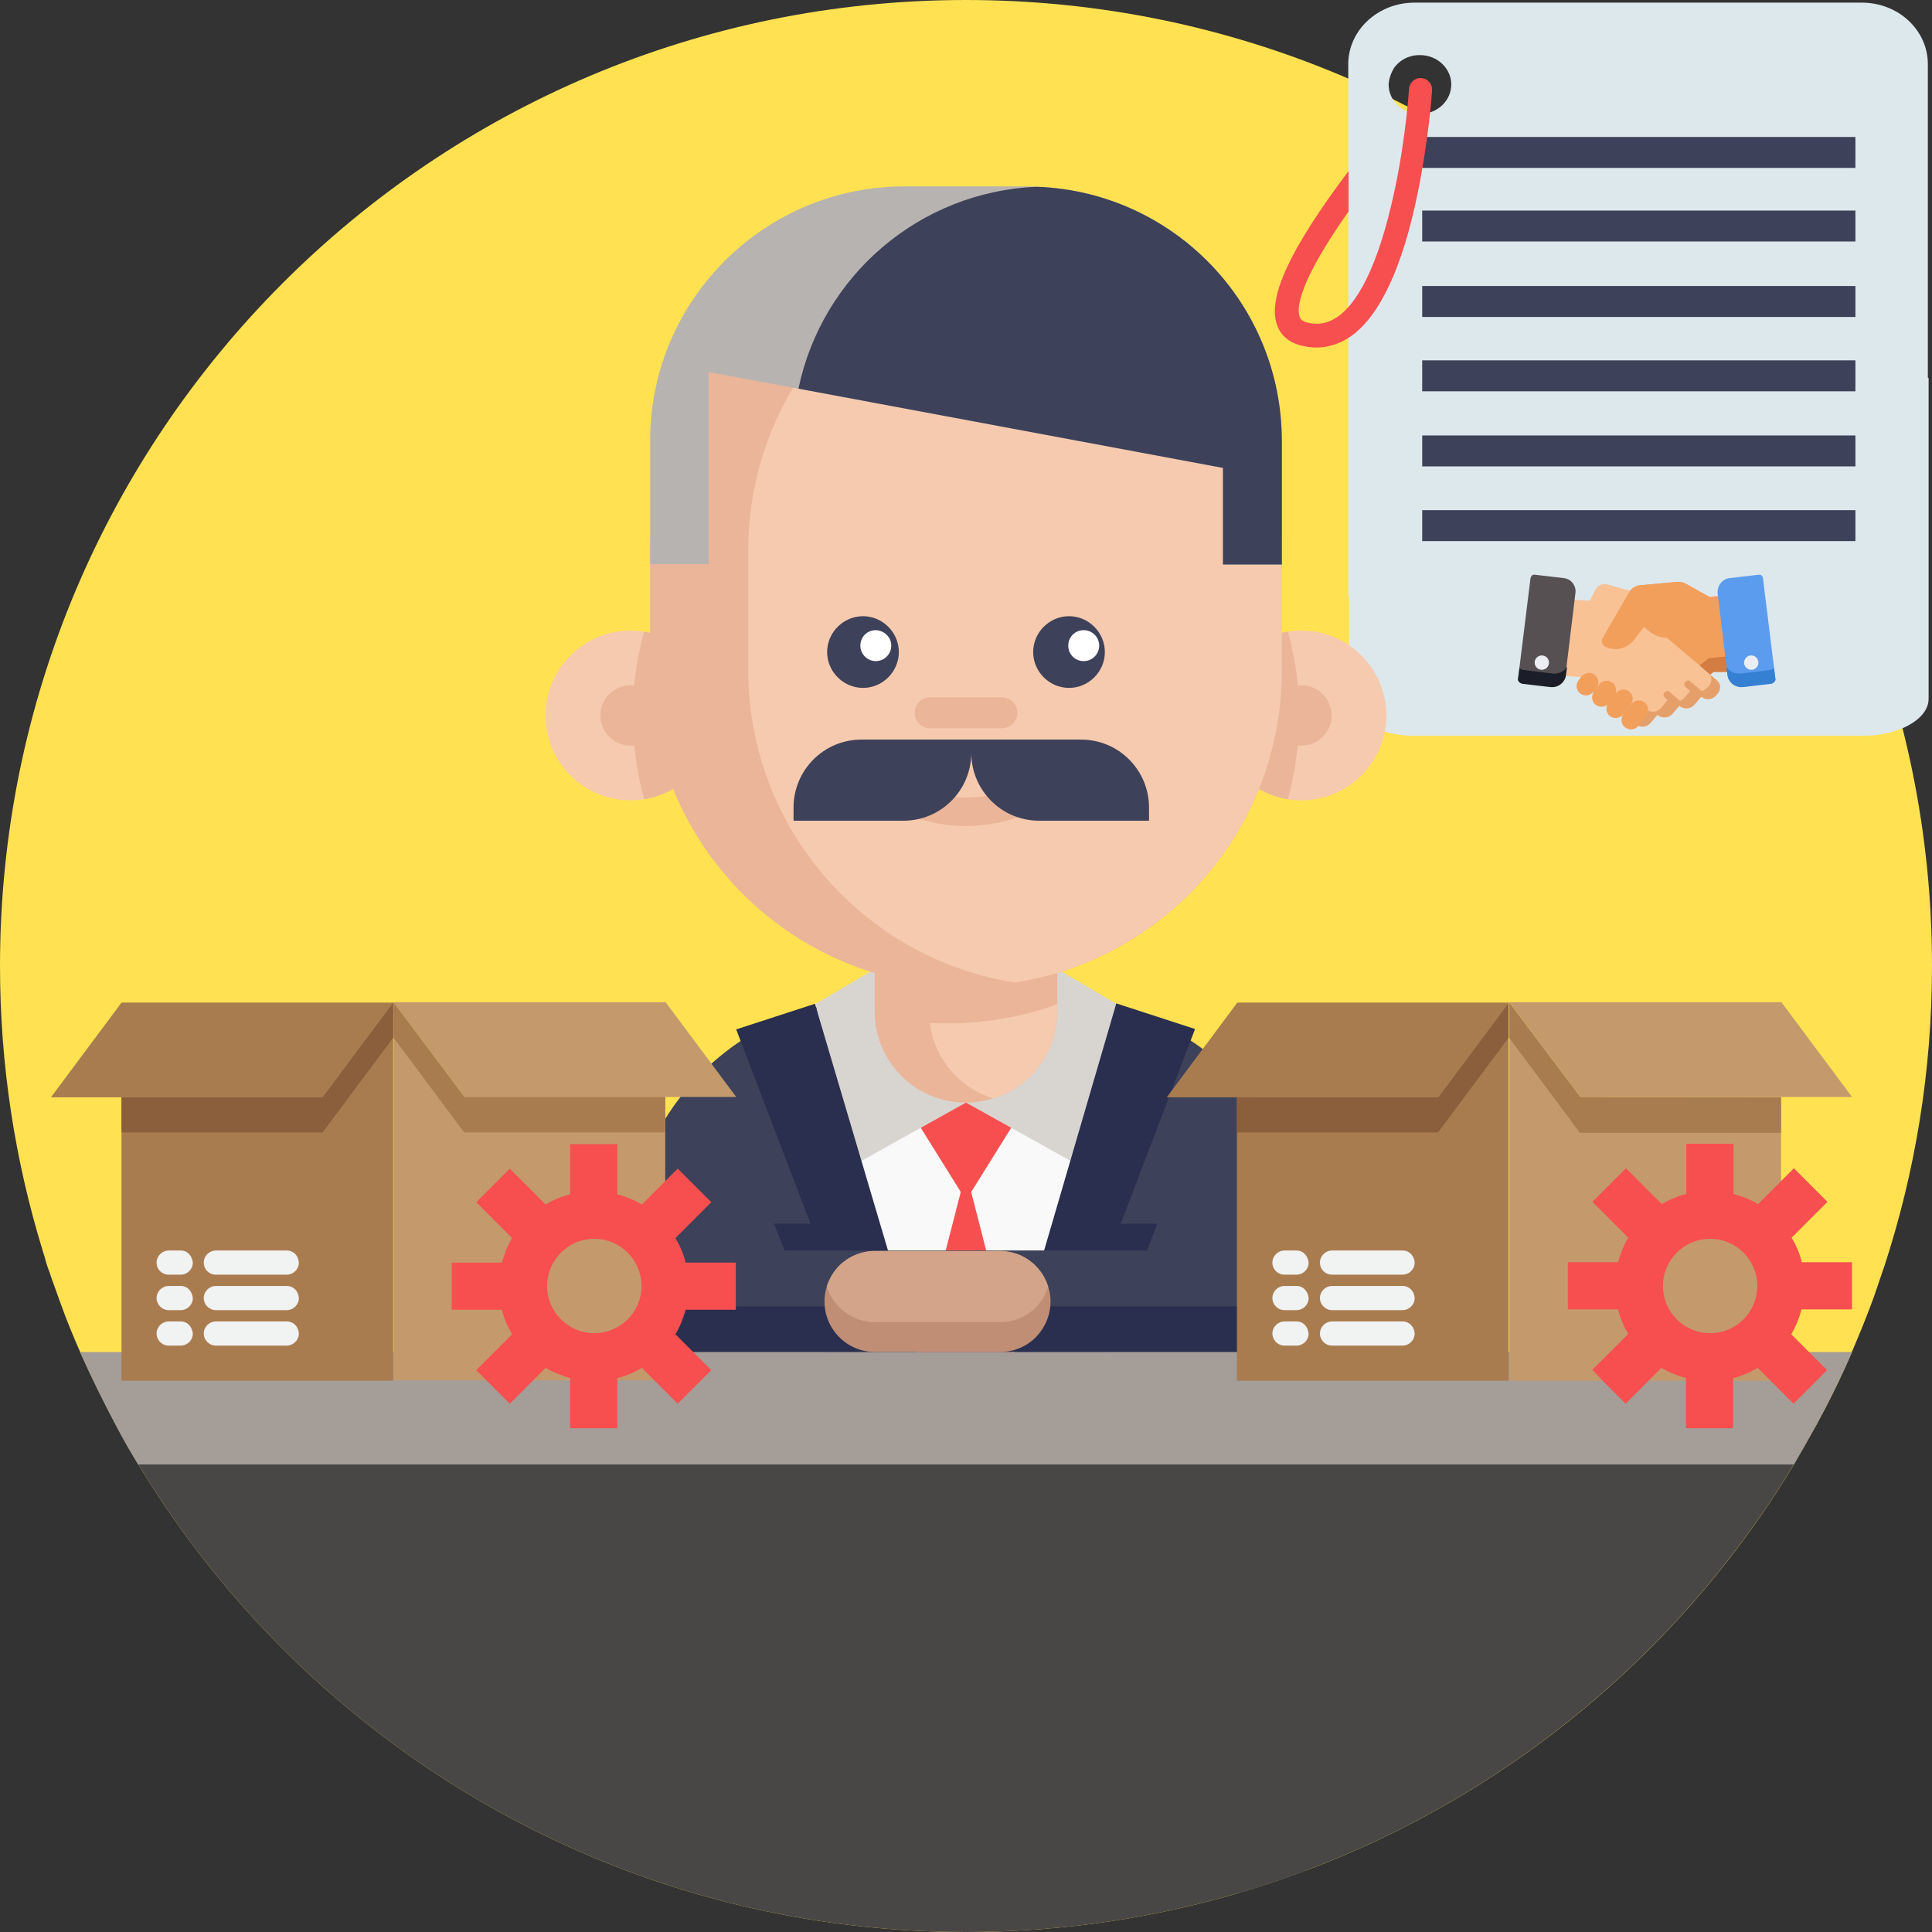 <svg version="1.1" id="Capa_1" xmlns="http://www.w3.org/2000/svg" x="0" y="0" viewBox="0 0 512 512" xml:space="preserve"><rect x="0" y="0" width="512" height="512" fill="#333333" stroke="none"/><style>.st2{fill:#3d4159}.st3{fill:#f74f4f}.st4{fill:#f29f5c}.st7{fill:#e59f6a}.st12{fill:#ebeef2}.st14{fill:#d8d5d0}.st15{fill:#2a2f4f}.st16{fill:#eab599}.st17{fill:#f6caae}.st18{fill:#fff}.st24{fill:#c49a6c}.st25{fill:#a97c50}.st26{fill:#8b5e3c}.st27{fill:#f1f2f2}</style><path d="M512 256c0 28-4.5 54.9-12.8 80.1-.1.3-.2.5-.3.8-.2.5-.3 1-.5 1.5-.6 1.7-1.1 3.3-1.7 5-1.8 5-3.8 9.9-5.9 14.8 0 .1-.1.2-.1.3-2.9 6.7-6.1 13.2-9.6 19.6-1.9 3.4-3.8 6.8-5.8 10.2C430.6 462.3 349.1 512 256 512S81.5 462.3 36.6 388c-2-3.3-4-6.7-5.8-10.2-3.4-6.4-6.6-12.9-9.6-19.6-1.8-4.1-3.5-8.2-5-12.4l-2.7-7.5c-.2-.7-.4-1.3-.7-2-.3-.9-.6-1.7-.8-2.6-.2-.8-.5-1.5-.7-2.3C4 307.6 0 282.3 0 256 0 114.6 114.6 0 256 0s256 114.6 256 256z" fill="#ffe152"/><path d="M510.9 100.1V17c0-9-7.8-16.3-17.5-16.3H374.8C365.2.7 357.3 8 357.3 17v140.8l.2.2v27.2c0 5.4 7.8 9.8 17.5 9.8h118.6c9.6 0 17.5-4.4 17.5-9.8v-85s-.1-.1-.2-.1zM369.5 17.9c1-1.3 2.4-2.4 4.1-2.9.8-.3 1.8-.4 2.7-.4 4.6 0 8.3 3.5 8.3 7.8s-3.7 7.8-8.3 7.8-8.3-3.5-8.3-7.8c.1-1.7.7-3.2 1.5-4.5z" fill="#dde8ed"/><path class="st2" d="M376.9 95.5h114.8v8.2H376.9v-8.2zM376.9 75.8h114.8V84H376.9v-8.2zM376.9 55.8h114.8V64H376.9v-8.2zM376.9 36.3h114.8v8.2H376.9v-8.2z"/><path class="st3" d="M379.5 24.1c0 .5-.9 13-3.8 27.1-4 19.5-9.9 32.2-17.4 37.7-2.9 2.1-6.1 3.2-9.4 3.2-1.3 0-2.7-.2-4-.5-4.1-1-5.9-3.6-6.5-5.6-2.5-7.2 3.5-20.1 19-40.7V56c-13.6 19.3-13.7 25.8-13 27.9.2.6.6 1.2 2.1 1.6 2.9.7 5.6.2 8.2-1.7 4.3-3.1 10.3-11.5 15-33.9 2.9-13.7 3.7-26.2 3.7-26.3.1-1.7 1.6-3.1 3.4-2.9 1.6.2 2.9 1.6 2.7 3.4z"/><path class="st2" d="M376.9 135.2h114.8v8.2H376.9v-8.2zM376.9 115.4h114.8v8.2H376.9v-8.2z"/><g><path class="st4" d="M458 171.9l-1.7-14.1-3.2.4-6.3-3.5c-.7-.4-1.4-.5-2.2-.5l-9.9.9c-1.2.1-2.3.8-2.9 1.9l-7 12.1c-.5.9-.1 2 .9 2.4l.3.1c.6.2 1.1.3 1.7.4l-.9.8-1.8 1.5-5 4.3c-.9.8-1 2.1-.2 3l.5.6c1 1.2 2.8 1.3 3.9.3l1.9 2.2c.6.7 1.5 1 2.4.9.5-.1 1-.3 1.5-.7l1.9 2.2c.6.7 1.5 1 2.4.9.5-.1 1-.3 1.5-.7l1 .9c1 1.2 2.8 1.3 3.9.3l1.4-1.2 12-9.3h4.7l-.8-6.1z"/><path d="M452.9 174.4l-12 9.3-1.4 1.2c-1.2 1-2.9.9-3.9-.3l-1-.9c-.4.4-1 .6-1.5.7-.9.1-1.8-.2-2.4-.9l-1.9-2.2c-.4.4-1 .6-1.5.7-.9.1-1.8-.2-2.4-.9l-1.9-2.2c-1 .9-2.4.9-3.4.2-.5.8-.5 1.9.2 2.6l.5.6c1 1.2 2.8 1.3 3.9.3l1.9 2.2c.6.7 1.5 1 2.4.9.5-.1 1-.3 1.5-.7l1.9 2.2c.6.7 1.5 1 2.4.9.5-.1 1-.3 1.5-.7l1 .9c1 1.2 2.8 1.3 3.9.3l1.4-1.2 12-9.3h4.7l-.5-4.2-5.4.5z" fill="#d37d42"/><path d="M455.1 180.4l-6.4-5.5-1.8-1.5-1.3-1.1-5.5-4.7.6-5.4c.2-1.8-.9-3.5-2.7-4l-12-3.3c-1.3-.4-2.6.2-3.2 1.4l-1.5 2.9-6.5-.4-1.7 14.1-.7 6.1 6.3.4 13.1 11.3 1.4 1.2c1.2 1 2.9.9 3.9-.3l1.9-2.2c.4.4 1 .6 1.5.7.9.1 1.8-.2 2.4-.9l1.9-2.2c.4.4 1 .6 1.5.7.9.1 1.8-.2 2.4-.9l1.9-2.2c1.2 1 2.9.9 3.9-.3l.5-.6c1.1-1.1 1-2.5.1-3.3z" fill="#f9c295"/><path class="st7" d="M455.1 180.4l-2-1.7c.6.8.6 2-.1 2.9l-.5.6c-1.1 1.2-2.9 1.4-4.1.3l-2 2.4c-.7.8-1.6 1.1-2.6 1-.6-.1-1.1-.3-1.6-.7l-2 2.4c-.7.8-1.6 1.1-2.6 1-.6-.1-1.1-.3-1.6-.7l-2 2.4c-.4.4-.9.7-1.4.9l.9.7c1.2 1 2.9.9 3.9-.3l1.9-2.2c.4.4 1 .6 1.5.7.9.1 1.8-.2 2.4-.9l1.9-2.2c.4.4 1 .6 1.5.7.9.1 1.8-.2 2.4-.9l1.9-2.2c1.2 1 2.9.9 3.9-.3l.5-.6c.8-1.1.7-2.5-.2-3.3z"/><path class="st7" d="M451.5 183.6l-3.5-3c-.4-.4-1-.3-1.4.1-.4.4-.3 1 .1 1.4l3.5 3 .7-.8c.3.2.6.4.9.5.2-.3.1-.9-.3-1.2zM445.9 187.4c.2-.4.2-.9-.2-1.3l-3.2-2.7c-.4-.4-1-.3-1.4.1-.4.4-.3 1 .1 1.4l3.2 2.7.7-.8c.2.3.5.5.8.6z"/><path class="st4" d="M419.1 179.3l-.8 1c-.8 1.1-.6 2.7.5 3.5 1.1.8 2.7.6 3.5-.5l.8-1c.8-1.1.6-2.7-.5-3.5-1.1-.8-2.6-.6-3.5.5zM423.8 181.4l-1.4 1.9c-.8 1.1-.6 2.7.5 3.5 1.1.8 2.7.6 3.5-.5l1.4-1.9c.8-1.1.6-2.7-.5-3.5-1.1-.8-2.7-.6-3.5.5z"/><path class="st4" d="M428.2 183.7l-2 2.6c-.8 1.1-.6 2.7.5 3.5 1.1.8 2.7.6 3.5-.5l2-2.6c.8-1.1.6-2.7-.5-3.5-1.1-.8-2.6-.5-3.5.5z"/><path class="st4" d="M432.3 186.6l-2.1 2.7c-.8 1.1-.6 2.7.5 3.5 1.1.8 2.7.6 3.5-.5l2.1-2.7c.8-1.1.6-2.7-.5-3.5-1.1-.8-2.6-.6-3.5.5zM453 158.2l-6.3-3.5c-.7-.4-1.4-.5-2.2-.5l-9.9.9c-1.2.1-2.3.8-2.9 1.9l-7 12.1c-.5.9-.1 2 .9 2.4l.3.1c2.6 1 5.5.1 7.1-2l2.7-3.5s6.4 7.5 13.6-1.3"/><path d="M470.5 179.9l-3.3-26.7c0-.3-.2-.5-.4-.7-.2-.2-.5-.2-.7-.2l-7.7.9c-2 .2-3.4 2.1-3.2 4.1l2.6 21.5c.2 1.8 1.8 3.2 3.6 3.2h.4l7.7-.9c.7-.2 1.1-.7 1-1.2z" fill="#5c9cee"/><path d="M470.5 179.9l-.4-2.9c-.2.2-.4.4-.7.5l-8.1 1h-.5c-1.4 0-2.6-.7-3.3-1.8l.3 2.2c.2 1.8 1.8 3.2 3.6 3.2h.4l7.7-.9c.7-.3 1.1-.8 1-1.3z" fill="#3580d3"/><path d="M414.4 153.2l-7.7-.9c-.3 0-.5 0-.7.2-.2.2-.3.4-.4.7l-3.3 26.7c-.1.5.3 1 .9 1.1l7.7.9h.4c1.8 0 3.4-1.4 3.6-3.2l2.6-21.5c.3-1.9-1.1-3.8-3.1-4z" fill="#565052"/><path d="M402.3 179.9l.4-2.9c.2.2.4.4.7.5l8.1 1h.5c1.4 0 2.6-.7 3.3-1.8l-.3 2.2c-.2 1.8-1.8 3.2-3.6 3.2h-.4l-7.7-.9c-.7-.3-1.1-.8-1-1.3z" fill="#1b1e28"/><g><circle class="st12" cx="464.1" cy="175.6" r="1.9"/><circle class="st12" cx="408.6" cy="175.6" r="1.9"/></g></g><g><path class="st2" d="M316.8 276.6c-6.4-4.4-13.5-7.8-21.1-9.8h-.1c-.7-.2-1.5-.4-2.3-.6-.3-.1-.5-.1-.8-.2-4.7-1-9.5-1.5-14.4-1.5h-44.2c-1.9 0-3.8.1-5.6.2-3 .2-5.9.7-8.8 1.3-1.1.2-2.1.5-3.2.8-28.9 7.7-50.2 34.1-50.2 65.5v26.5c30.1 68.6 89.4 121.5 162.3 142.8 5.9-1.7 11.8-3.7 17.5-5.8V332.2c0-23.1-11.6-43.5-29.1-55.6z"/><path d="M295.8 265.9l-.2.8L274 367.3c-1.1.1-2.2.2-3.4.3l-4.8.3c-3.3.2-6.6.2-9.9.2-3.4 0-6.8-.1-10.1-.2l-4.5-.3c-1.1-.1-2.3-.2-3.4-.3l-21.6-100.6-.2-.8h79.7z" fill="#f9f9f9"/><path class="st3" d="M274.2 288.9L256 318.1l-18.2-29.2"/><path class="st3" d="M270.6 367.6c-1.6.1-11.3 51.7-14.6 51.7-3.4 0-13.1-51.6-14.7-51.7l14.7-57.1 14.6 57.1z"/><path class="st14" d="M256 292.2l-30.5 17-9.3-43.2 19-11.2M256 292.2l30.5 17 9.3-43.2-19-11.2"/><path class="st15" d="M297 324.3h9.7l-41.6 107.6-8.2 21.2-9.1-22.5 8.3-28.7 39.5-135.2.2-.8 20.9 6.8-19.7 51.6z"/><path class="st15" d="M265.1 431.8l-8.2 21.2-9.1-22.5-42.7-106.2h9.7l-19.7-51.5L216 266l.2.8 40 135.1 8.9 29.9z"/><path class="st16" d="M280.2 238.3V268c0 10.9-7.2 20.1-17 23.1-2.3.7-4.7 1.1-7.2 1.1-13.4 0-24.2-10.8-24.2-24.2v-29.7h48.4z"/><path class="st17" d="M280.2 266.1v1.9c0 10.9-7.2 20.1-17 23.1-8.9-2.7-15.6-10.5-16.8-20 1.6.1 3.2.1 4.9.1 4.6 0 9.1-.4 13.4-1.1 5.3-.8 10.5-2.1 15.5-4zM189.6 189.6c0 11.2-8.2 20.5-18.9 22.2-1.2.2-2.4.3-3.6.3-12.4 0-22.5-10-22.5-22.5 0-12.4 10.1-22.5 22.5-22.5 1.2 0 2.4.1 3.6.3 10.7 1.7 18.9 11 18.9 22.2z"/><path class="st16" d="M189.6 189.6c0 11.2-8.2 20.5-18.9 22.2-1.9-7.1-3-14.5-3-22.2s1-15.1 3-22.2c10.7 1.7 18.9 11 18.9 22.2z"/><path class="st16" d="M175.1 189.6c0 4.4-3.6 8-8 8s-8-3.6-8-8 3.6-8 8-8 8 3.6 8 8z"/><path class="st17" d="M322.4 189.6c0 11.2 8.2 20.5 18.9 22.2 1.2.2 2.4.3 3.6.3 12.4 0 22.5-10.1 22.5-22.5s-10.1-22.5-22.5-22.5c-1.2 0-2.4.1-3.6.3-10.8 1.7-18.9 11-18.9 22.2z"/><path class="st16" d="M322.4 189.6c0 11.2 8.2 20.5 18.9 22.2 1.9-7.1 3-14.5 3-22.2s-1-15.1-3-22.2c-10.8 1.7-18.9 11-18.9 22.2z"/><path class="st16" d="M339.7 145.8v31.9c0 41.7-30.4 76.2-70.3 82.6-.1 0-.3 0-.4.1-4.2.7-8.6 1-13 1-46.2 0-83.7-37.5-83.7-83.7v-31.9c0-9.7 1.7-19.1 4.7-27.8 11.4-32.6 42.5-55.9 79-55.9 4.4 0 8.8.3 13 1 40.1 6.2 70.7 40.9 70.7 82.7z"/><path class="st16" d="M352.9 189.6c0 4.4-3.6 8-8 8s-8-3.6-8-8 3.6-8 8-8 8 3.6 8 8z"/><path class="st17" d="M339.7 145.8v31.9c0 41.7-30.4 76.2-70.3 82.6-.1 0-.3 0-.4.1-40-6.3-70.7-40.9-70.7-82.7v-31.9c0-41.8 30.6-76.5 70.7-82.7 40.1 6.2 70.7 40.9 70.7 82.7z"/><path class="st2" d="M238.2 172.8c0 5.2-4.3 9.5-9.5 9.5s-9.5-4.3-9.5-9.5 4.3-9.5 9.5-9.5 9.5 4.3 9.5 9.5zM292.8 172.8c0 5.2-4.3 9.5-9.5 9.5s-9.5-4.3-9.5-9.5 4.3-9.5 9.5-9.5 9.5 4.3 9.5 9.5z"/><path class="st18" d="M236.2 171.1c0 2.2-1.8 4.1-4.1 4.1-2.2 0-4.1-1.8-4.1-4.1s1.8-4.1 4.1-4.1c2.3.1 4.1 1.9 4.1 4.1zM291.3 171.1c0 2.2-1.8 4.1-4.1 4.1s-4.1-1.8-4.1-4.1 1.8-4.1 4.1-4.1 4.1 1.9 4.1 4.1z"/><path class="st16" d="M265.5 193h-19c-2.3 0-4.1-1.8-4.1-4.1s1.8-4.1 4.1-4.1h19c2.3 0 4.1 1.8 4.1 4.1s-1.9 4.1-4.1 4.1zM256 218.9c-7 0-14-1.8-20.4-5.3-1.8-1-2.5-3.3-1.5-5.1s3.3-2.5 5.1-1.5c10.5 5.8 23.1 5.8 33.6 0 1.8-1 4.1-.3 5.1 1.5s.3 4.1-1.5 5.1c-6.4 3.5-13.4 5.3-20.4 5.3z"/><path d="M339.7 116.9v32.7h-15.6V124l-112.5-21-23.8-4.4v50.9h-15.5v-32.7c0-37.2 30.2-67.4 67.4-67.4h32.6c.9 0 1.8 0 2.7.1 36 1.4 64.7 31 64.7 67.4z" fill="#b7b3b0"/><path class="st2" d="M339.7 116.9v32.7h-15.6V124l-112.5-21c6.2-29.8 32-52.3 63.3-53.5 36.1 1.4 64.8 31 64.8 67.4z"/><path class="st15" d="M357.4 344.9c0 3.7-1.5 7-3.9 9.5-2.4 2.4-5.8 3.9-9.5 3.9H165.8c-2.8-6.5-5.4-13.1-7.7-19.9-.2-.7-.4-1.3-.7-2l1.9-4 .4-.9h184.2c5.2 0 9.8 3 12 7.4 1 1.8 1.5 3.8 1.5 6z"/><path class="st2" d="M356 338.9c-.6 1.3-1.5 2.4-2.5 3.4-2.4 2.4-5.8 3.9-9.5 3.9H164.1c-1.1 0-2.2-.1-3.3-.4l-2.7-7.5c-.2-.7-.4-1.3-.7-2l1.9-4c1.5-.6 3.1-.9 4.7-.9h179.9c5.3.1 9.9 3.1 12.1 7.5z"/><path d="M278.4 344.9c0 3.7-1.5 7-3.9 9.5-2.4 2.4-5.8 3.9-9.5 3.9h-33.1c-7.4 0-13.4-6-13.4-13.4 0-1.4.2-2.7.6-3.9.7-2.1 1.8-4 3.3-5.5 2.4-2.4 5.8-3.9 9.5-3.9H265c6 0 11.1 4 12.8 9.5.4 1.1.6 2.4.6 3.8z" fill="#bf8e75"/><path d="M277.8 341c-.7 2.1-1.8 4-3.3 5.5-2.4 2.4-5.8 3.9-9.5 3.9h-33.1c-6 0-11.1-4-12.8-9.5.7-2.1 1.8-4 3.3-5.5 2.4-2.4 5.8-3.9 9.5-3.9H265c6.1 0 11.1 4 12.8 9.5z" fill="#d3a489"/><path class="st2" d="M356 338.9l-15.4-33.1-6.8 14.6 12.2 15.7M178.6 320.4l-8.7 11.1-3.5 4.5-8.2 2.3c-.2-.7-.4-1.3-.7-2l1.9-4 .4-.9 12-25.7 6.8 14.7zM210.3 217.5h29.1c10 0 18-8.1 18-18V196h-29.1c-10 0-18 8.1-18 18v3.5zM304.5 217.5h-29.1c-10 0-18-8.1-18-18V196h29.1c10 0 18 8.1 18 18v3.5z"/></g><g id="Mesa"><path d="M481.2 377.9c-1.9 3.4-3.8 6.8-5.8 10.2C430.6 462.3 349.1 512 256 512S81.5 462.3 36.6 388c-2-3.3-4-6.7-5.8-10.2h450.4v.1z" fill="#494746"/><path d="M490.8 358.3c-2.9 6.7-6.1 13.2-9.6 19.6-1.9 3.4-3.8 6.8-5.8 10.2H36.6c-2-3.3-4-6.7-5.8-10.2-3.4-6.4-6.6-12.9-9.6-19.6h469.6z" fill="#a59d97"/></g><g id="Package"><path class="st24" d="M123.1 290.7l-18.8-25.1v100.2h72v-75.2h-53.2v.1z"/><path class="st25" d="M123.1 290.7l-18.8-25.1v9.4l18.7 25.1h53.3v-9.4h-53.2zM85.4 290.7H32.2v75.2h72V265.7l-18.8 25z"/><path class="st26" d="M85.4 290.7H32.2v9.4h53.3l18.7-25.1v-9.4l-18.8 25.1z"/><path class="st25" d="M104.2 265.7h-72l-18.7 25.1h72l18.7-25.1z"/><path class="st24" d="M123.1 290.7h72l-18.7-25.1H104.3l18.8 25.1z"/><path class="st3" d="M181.7 347.1c-.6 2.2-1.5 4.5-2.7 6.5l9.5 9.5-8.9 8.9-9.5-9.5c-2 1.2-4.1 2.1-6.5 2.7v13.3h-12.5v-13.3c-2.2-.6-4.5-1.5-6.5-2.7l-9.5 9.5-6-6-2.9-2.9 9.5-9.5c-1.2-2-2.1-4.1-2.7-6.5h-13.3v-12.5H133c.6-2.2 1.5-4.5 2.7-6.5l-9.5-9.5 8.9-8.9 9.5 9.5c2-1.2 4.1-2.1 6.5-2.7v-13.3h12.5v13.3c2.2.6 4.5 1.5 6.5 2.7l9.5-9.5 8.9 8.9-9.5 9.5c1.2 2 2.1 4.1 2.7 6.5H195v12.5h-13.3z"/><circle class="st24" cx="157.5" cy="340.8" r="12.5"/><path class="st27" d="M47.9 340.8h-3.2c-1.7 0-3.2 1.4-3.2 3.2 0 1.7 1.4 3.2 3.2 3.2h3.2c1.7 0 3.2-1.4 3.2-3.2-.2-1.8-1.4-3.2-3.2-3.2zM47.9 350.2h-3.2c-1.7 0-3.2 1.4-3.2 3.2 0 1.7 1.4 3.2 3.2 3.2h3.2c1.7 0 3.2-1.4 3.2-3.2-.2-1.8-1.4-3.2-3.2-3.2zM76 340.8H57.2c-1.7 0-3.2 1.4-3.2 3.2 0 1.7 1.4 3.2 3.2 3.2H76c1.7 0 3.2-1.4 3.2-3.2-.1-1.8-1.4-3.2-3.2-3.2zM47.9 331.4h-3.2c-1.7 0-3.2 1.4-3.2 3.2s1.4 3.2 3.2 3.2h3.2c1.7 0 3.2-1.4 3.2-3.2-.2-1.8-1.4-3.2-3.2-3.2zM76 331.4H57.2c-1.7 0-3.2 1.4-3.2 3.2s1.4 3.2 3.2 3.2H76c1.7 0 3.2-1.4 3.2-3.2-.1-1.8-1.4-3.2-3.2-3.2zM76 350.2H57.2c-1.7 0-3.2 1.4-3.2 3.2 0 1.7 1.4 3.2 3.2 3.2H76c1.7 0 3.2-1.4 3.2-3.2-.1-1.8-1.4-3.2-3.2-3.2z"/></g><g id="Package_1_"><path class="st24" d="M418.8 290.7l-18.8-25v100.2h72v-75.2h-53.2z"/><path class="st25" d="M418.8 290.7l-18.8-25v9.4l18.7 25.1H472v-9.4l-53.2-.1zM381.1 290.7h-53.3v75.2h72V265.7l-18.7 25z"/><path class="st26" d="M381.1 290.7h-53.3v9.4h53.3l18.7-25.1v-9.4l-18.7 25.1z"/><path class="st25" d="M399.9 265.7h-72l-18.7 25.1h72l18.7-25.1z"/><path class="st24" d="M418.8 290.7h72l-18.7-25.1H400l18.8 25.1z"/><path class="st3" d="M477.4 347.1c-.6 2.2-1.5 4.5-2.7 6.5l9.5 9.5-8.9 8.9-9.5-9.5c-2 1.2-4.1 2.1-6.5 2.7v13.3h-12.5v-13.3c-2.2-.6-4.5-1.5-6.5-2.7l-9.5 9.5-6-6-2.8-3 9.5-9.5c-1.2-2-2.1-4.1-2.7-6.5h-13.3v-12.5h13.3c.6-2.2 1.5-4.5 2.7-6.5l-9.5-9.5 8.9-8.9 9.5 9.5c2-1.2 4.1-2.1 6.5-2.7v-13.3h12.5v13.3c2.2.6 4.5 1.5 6.5 2.7l9.5-9.5 8.9 8.9-9.5 9.5c1.2 2 2.1 4.1 2.7 6.5h13.3V347h-13.4z"/><circle class="st24" cx="453.2" cy="340.8" r="12.5"/><path class="st27" d="M343.6 340.8h-3.2c-1.7 0-3.2 1.4-3.2 3.2 0 1.7 1.4 3.2 3.2 3.2h3.2c1.7 0 3.2-1.4 3.2-3.2-.2-1.8-1.4-3.2-3.2-3.2zM343.6 350.2h-3.2c-1.7 0-3.2 1.4-3.2 3.2 0 1.7 1.4 3.2 3.2 3.2h3.2c1.7 0 3.2-1.4 3.2-3.2-.2-1.8-1.4-3.2-3.2-3.2zM371.7 340.8H353c-1.7 0-3.2 1.4-3.2 3.2 0 1.7 1.4 3.2 3.2 3.2h18.7c1.7 0 3.2-1.4 3.2-3.2-.1-1.8-1.4-3.2-3.2-3.2zM343.6 331.4h-3.2c-1.7 0-3.2 1.4-3.2 3.2s1.4 3.2 3.2 3.2h3.2c1.7 0 3.2-1.4 3.2-3.2-.2-1.8-1.4-3.2-3.2-3.2zM371.7 331.4H353c-1.7 0-3.2 1.4-3.2 3.2s1.4 3.2 3.2 3.2h18.7c1.7 0 3.2-1.4 3.2-3.2-.1-1.8-1.4-3.2-3.2-3.2zM371.7 350.2H353c-1.7 0-3.2 1.4-3.2 3.2 0 1.7 1.4 3.2 3.2 3.2h18.7c1.7 0 3.2-1.4 3.2-3.2-.1-1.8-1.4-3.2-3.2-3.2z"/></g></svg>